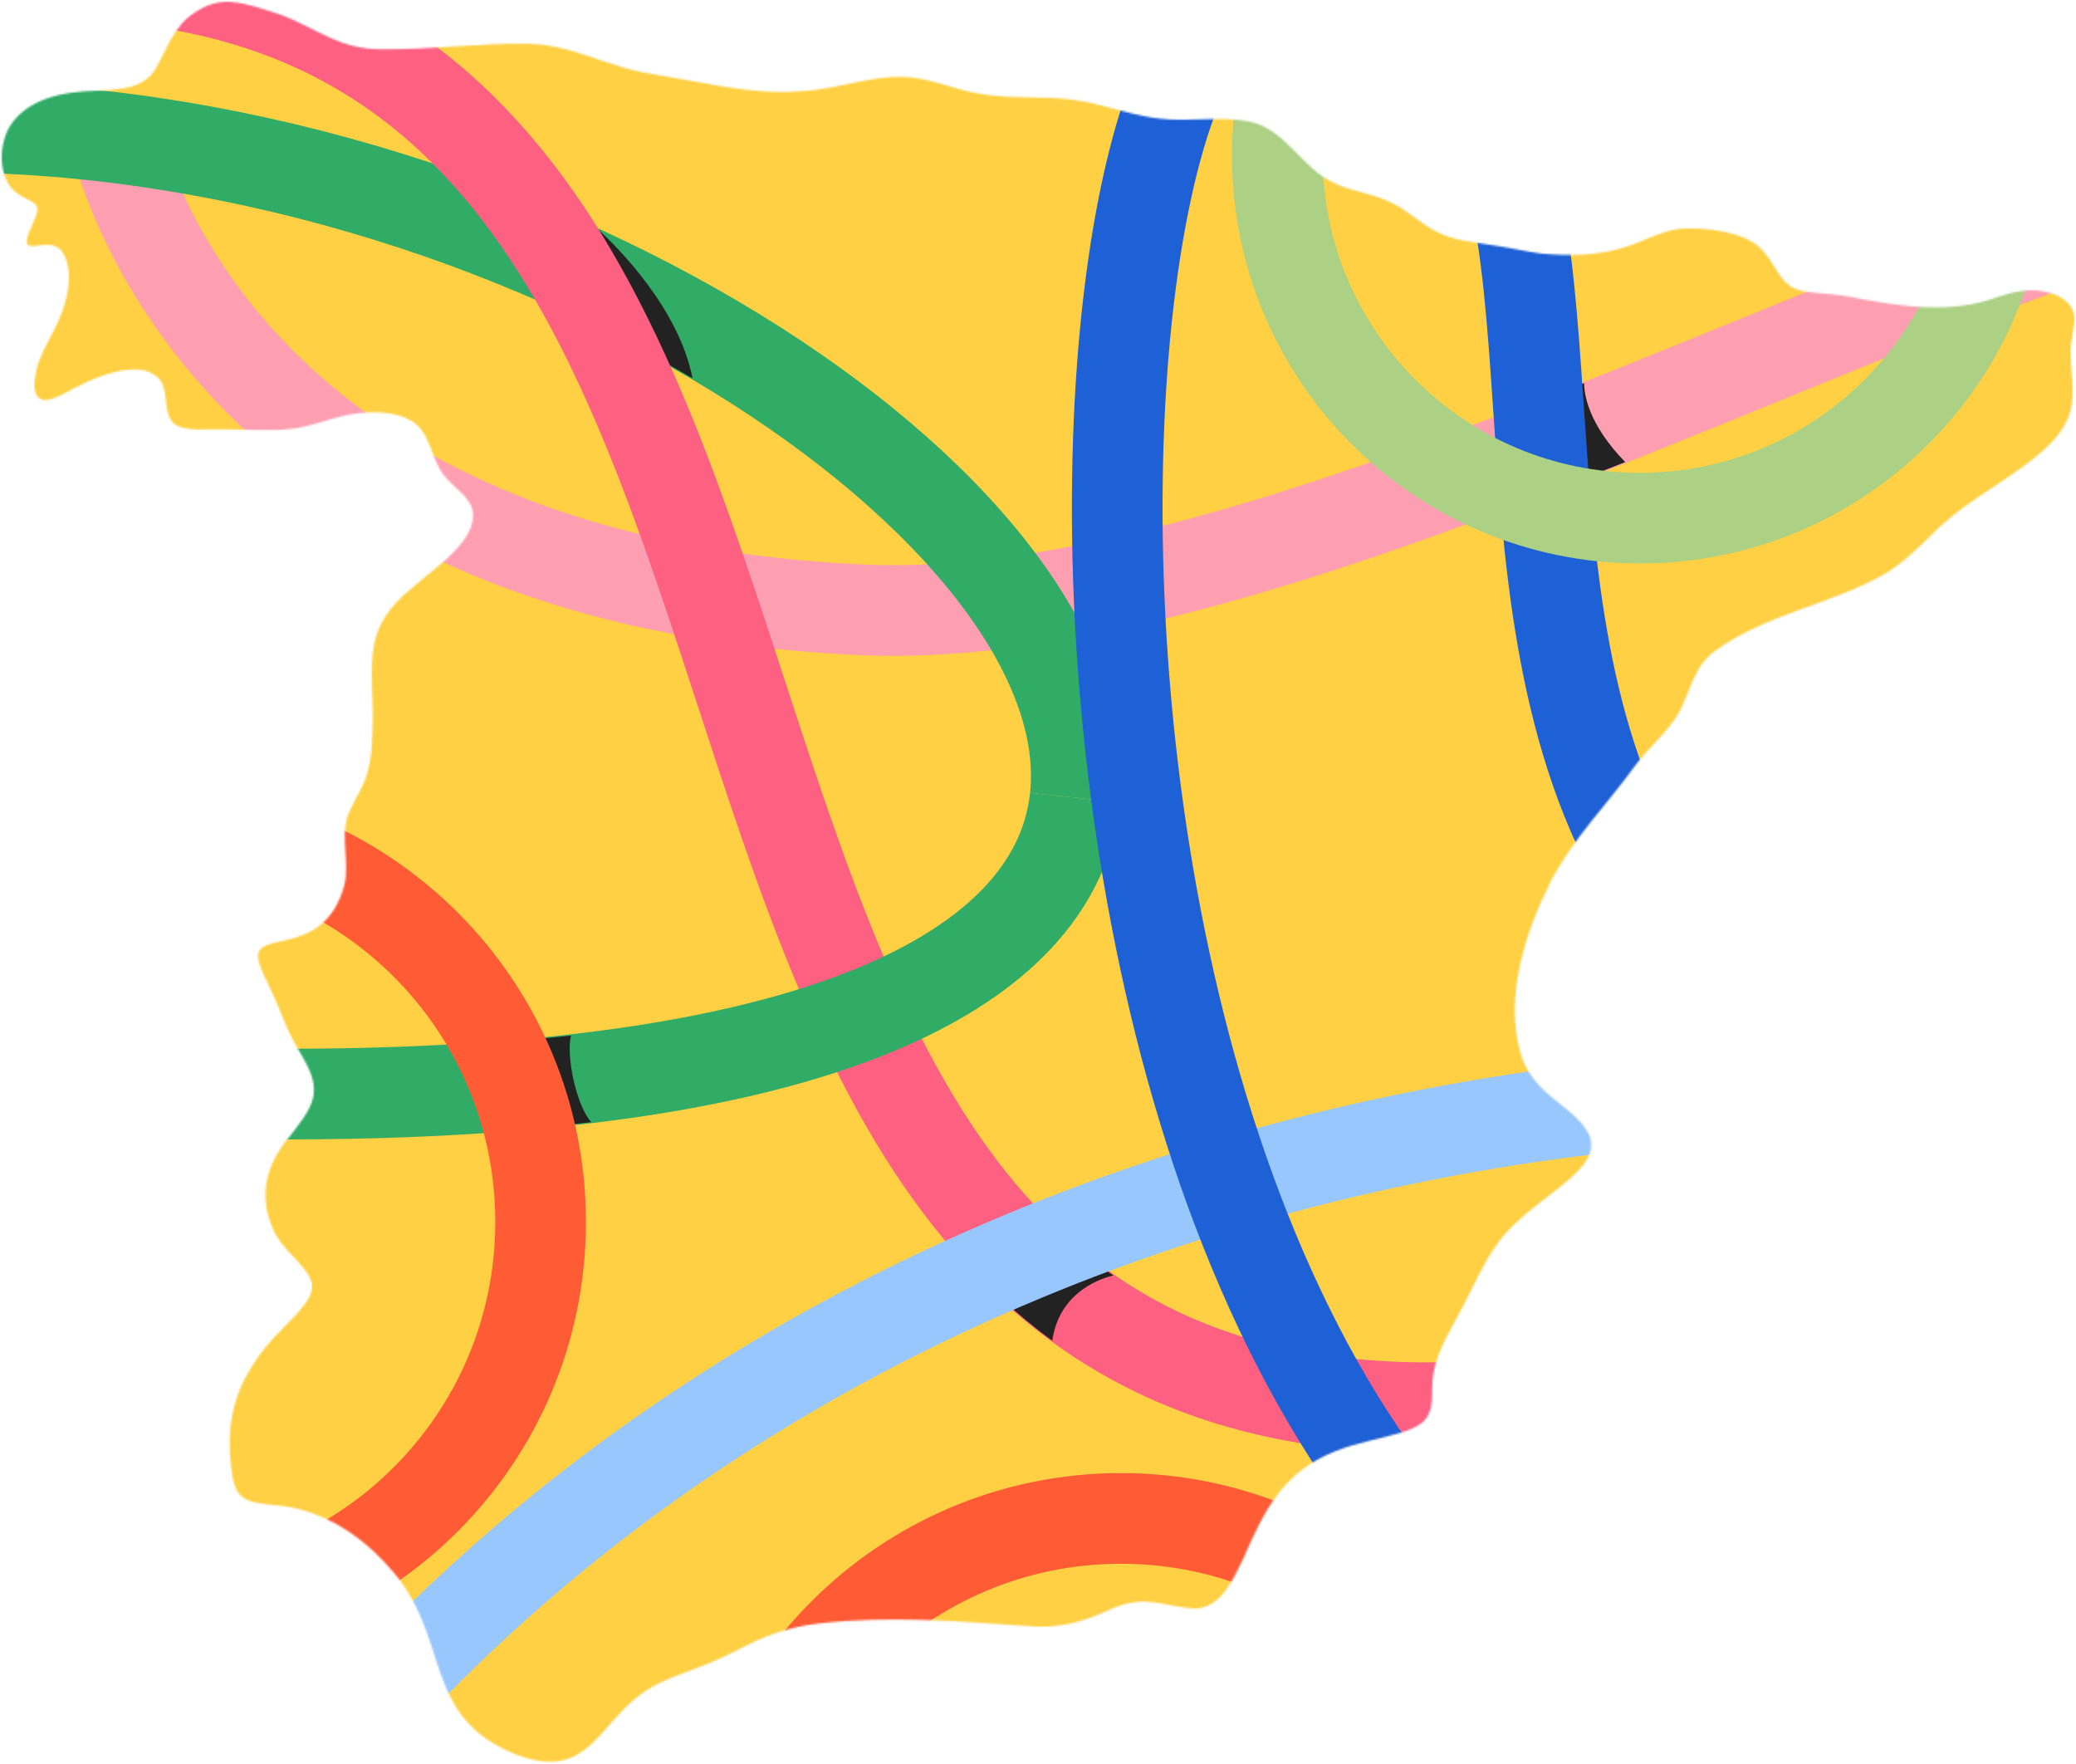 <svg width="1145" height="973" viewBox="0 0 1145 973" fill="none" xmlns="http://www.w3.org/2000/svg">
<mask id="mask0_2336_11304" style="mask-type:luminance" maskUnits="userSpaceOnUse" x="0" y="1" width="1145" height="971">
<path d="M172.029 708.281C171.336 702.881 166.346 698.087 162.489 693.79C157.236 688.468 152.09 682.59 149.58 675.345C142.588 657.329 147.725 640.904 159.667 626.823C164.579 620.33 171.326 612.577 172.762 604.872C175.047 592.998 166.278 582.931 161.259 572.902C156.845 564.661 153.964 555.335 149.893 546.967C147.676 542.348 145.176 537.388 143.477 532.691C134.601 509.597 177.956 531.91 189.918 488.212C193.209 474.122 186.442 458.879 193.629 445.599C196.002 440.502 199.283 435.375 201.363 430.014C205.659 418.472 205.337 406.442 205.591 393.719C205.024 362.384 200.904 345.471 227.845 323.695C237.443 315.347 248.624 307.808 255.938 297.702C259.844 292.048 261.709 286.58 260.547 281.092C258.867 273.68 249.796 268.7 244.835 262.041C237.316 252.618 237.502 237.121 225.472 231.321C215.092 225.931 200.22 226.731 188.561 229.514C179.441 231.741 170.789 235.315 161.268 236.428C149.844 237.892 137.95 236.818 126.428 236.809C113.987 236.486 103.441 238.088 96.587 234.211C89.566 228.587 93.218 217.152 88.677 210.073C79.244 197.125 54.823 207.036 43.193 212.934C35.859 216.732 29.551 220.619 25.011 220.619C23.077 220.658 21.349 219.837 20.343 218.187C18.547 215.404 18.634 210.004 20.148 203.784C21.798 196.822 25.977 189.322 29.385 182.858C33.584 174.841 36.748 166.571 37.734 157.606C38.555 150.068 37.51 142.979 33.887 138.292C26.368 128.791 7.542 145.293 17.56 124.65C18.595 121.174 21.242 117.776 20.441 114.261C19.777 112.161 17.443 111.165 15.598 110.159C12.209 108.441 7.327 106.088 4.446 101.195C-0.426 92.524 0.081 81.08 4.036 72.155C12.795 54.637 34.58 50.477 52.538 50.077C65.798 49.257 78.854 49.413 85.894 37.793C92.007 27.208 95.971 14.23 107.045 7.161C113.929 2.591 119.661 0.794 126.779 1.019C136.134 1.712 146.319 5.305 155.8 8.459C175.906 16.427 187.819 27.549 211.332 27.139C237.893 27.462 264.609 23.712 290.935 24.102C298.317 24.288 305.641 25.401 312.701 27.325C326.488 31.055 339.886 37.011 354.631 39.902C364.073 41.796 373.633 43.173 383.114 44.921C402.878 48.602 422.789 52.069 442.865 50.214C464.572 49.081 485.752 39.218 507.547 43.447C518.337 45.39 528.746 49.764 539.663 51.551C557.064 54.891 574.748 52.635 592.315 55.115C602.988 56.561 613.446 59.881 623.894 62.468C629.157 63.767 634.43 64.841 639.801 65.417C655.805 67.331 672.015 63.972 687.931 66.823C708.896 70.349 717.519 92.671 735.837 100.942C746.335 105.873 757.955 106.82 768.032 112.073C776.156 116.057 782.757 122.385 790.579 126.847C800.978 132.98 813.253 133.439 825.302 135.528C833.739 136.817 841.922 138.78 850.339 139.864C865.26 141.192 881.518 141.075 896.038 136.349C906.614 133.107 915.851 127.443 926.778 126.164C939.882 125.305 960.642 127.453 970.368 136.31C977.408 142.637 980.484 152.851 987.036 157.489C991.128 160.448 996.479 161.034 1001.65 161.512C1007.75 162.02 1013.97 162.557 1020 163.622C1047.13 168.875 1075.53 173.718 1102.07 163.67C1110.02 161.053 1118.52 159.052 1126.78 160.624C1135.28 162.235 1143.26 166.229 1144.01 174.9C1144.5 180.251 1141.53 188.58 1142.06 196.168C1142.21 207.993 1145.28 220.716 1140.09 231.692C1135.98 240.714 1128.34 247.521 1120.7 253.614C1102.62 267.792 1081.83 277.977 1065.95 294.382C1057.64 302.477 1049.32 310.65 1039.33 316.655C1009.72 333.382 973.951 338.704 946.288 358.702C933.945 367.383 932.529 381.2 925.733 393.426C919.669 403.913 909.201 412.35 901.663 422.486C886.166 443.988 867.965 461.926 855.358 485.967C841.229 514.099 829.98 548.715 838.348 579.845C844.949 604.892 870.201 610.204 877.007 627.019C879.712 636.373 873.501 642.984 866.275 649.683C853.044 661.205 836.903 670.794 826.328 685.226C817.627 697.052 812.335 710.586 805.265 723.387C799.748 734.158 792.678 744.958 790.696 756.998C788.616 767.319 792.014 775.56 785.901 783.069C783.284 785.979 778.92 788.128 773.158 789.924C761.314 793.479 748.219 795.598 736.619 800.275C707.49 811.671 697.276 833.055 685.598 859.83C679.895 871.529 673.372 886.498 659.33 887.045C641.441 886.224 632.165 878.676 612.245 887.552C596.553 894.857 583.771 898.264 566.243 896.692C528.219 894.017 489.931 890.921 451.897 895.267C438.1 896.79 424.693 900.833 412.34 907.16C405.251 910.695 398.23 914.318 390.897 917.296C379.14 922.208 366.299 925.586 355.519 932.832C329.916 950.223 324.975 981.783 286.433 968.219C230.755 947.489 250.06 901.917 213.979 863.678C198.101 845.652 176.121 831.923 151.904 830.087C133.107 828.466 129.064 826.152 127.277 806.964C125.412 790.295 127.58 773.031 136.28 758.13C140.303 750.621 145.254 743.874 150.908 737.82C154.843 733.543 159.032 729.578 162.938 725.33C167.264 720.302 172.742 714.804 172.029 708.437V708.33V708.281Z" fill="white"/>
</mask>
<g mask="url(#mask0_2336_11304)">
<path d="M1161.84 -52.365H-21.352V1100.87H1161.84V-52.365Z" fill="#FFD043"/>
<path d="M1416.94 111.673C1284.45 -13.023 777.962 350.354 474.932 336.292C109.349 319.331 62.673 72.605 62.673 72.605" stroke="#FD9FB1" stroke-width="50" stroke-miterlimit="10"/>
<path d="M863.932 215.16L871.773 264.531C879.975 261.318 888.177 258.086 896.37 254.824C875.776 233.645 873.716 217.201 873.755 211.273C870.484 212.572 867.203 213.861 863.932 215.16Z" fill="#222222"/>
<path d="M-38.753 70.085C286.863 66.541 609.882 281.815 592.979 439.887" stroke="#30AC66" stroke-width="50" stroke-miterlimit="10"/>
<path d="M357.804 195.005C366.026 199.448 374.082 203.989 381.972 208.627C374.385 169.861 340.286 136.065 330.199 126.769C327.514 125.539 324.809 124.318 322.094 123.117L357.804 195.015V195.005Z" fill="#222222"/>
<path d="M22.462 -14.175C562.454 -20.044 253.301 873.618 885.014 767.583C885.014 767.583 1509.22 149.58 1376.73 24.893" stroke="#FE6081" stroke-width="50" stroke-miterlimit="10"/>
<path d="M605.829 697.403L604.638 696.622L552.846 716.679C561.712 724.872 570.881 732.429 580.382 739.382C584.327 711.006 609.843 704.326 614.1 703.399C611.307 701.456 608.554 699.464 605.829 697.393V697.403Z" fill="#222222"/>
<path d="M33.789 1205.73C251.427 711.504 807.218 522.761 1307.27 633.22" stroke="#98C7FD" stroke-width="50" stroke-miterlimit="10"/>
<path d="M592.978 439.886C581.847 543.959 423.374 623.23 21.29 598.935" stroke="#30AC66" stroke-width="50" stroke-miterlimit="10"/>
<path d="M297.145 572.922L309.468 620.682C315.103 620.096 320.659 619.471 326.156 618.817C318.178 610.477 311.968 582.394 314.985 571.047C309.127 571.711 303.18 572.346 297.145 572.922Z" fill="#222222"/>
<path d="M81.871 890.189C201.33 890.189 298.171 793.348 298.171 673.889C298.171 554.43 201.33 457.59 81.871 457.59C-37.588 457.59 -134.428 554.43 -134.428 673.889C-134.428 793.348 -37.588 890.189 81.871 890.189Z" stroke="#FF5C36" stroke-width="50" stroke-miterlimit="10"/>
<path d="M618.26 1269.96C737.719 1269.96 834.559 1173.12 834.559 1053.66C834.559 934.202 737.719 837.361 618.26 837.361C498.801 837.361 401.96 934.202 401.96 1053.66C401.96 1173.12 498.801 1269.96 618.26 1269.96Z" stroke="#FF5C36" stroke-width="50" stroke-miterlimit="10"/>
<path d="M1484.86 625.612C513.855 754.663 1057.25 -23.384 695.763 -3.024C557.396 4.768 543.794 1054.23 1120.49 968.502C1697.19 882.777 1484.85 625.612 1484.85 625.612H1484.86Z" stroke="#1E60D5" stroke-width="50" stroke-miterlimit="10"/>
<path d="M904.533 285.74C1015.03 285.74 1104.6 196.165 1104.6 85.67C1104.6 -24.826 1015.03 -114.401 904.533 -114.401C794.038 -114.401 704.463 -24.826 704.463 85.67C704.463 196.165 794.038 285.74 904.533 285.74Z" stroke="#ACD084" stroke-width="50" stroke-miterlimit="10"/>
</g>
</svg>
